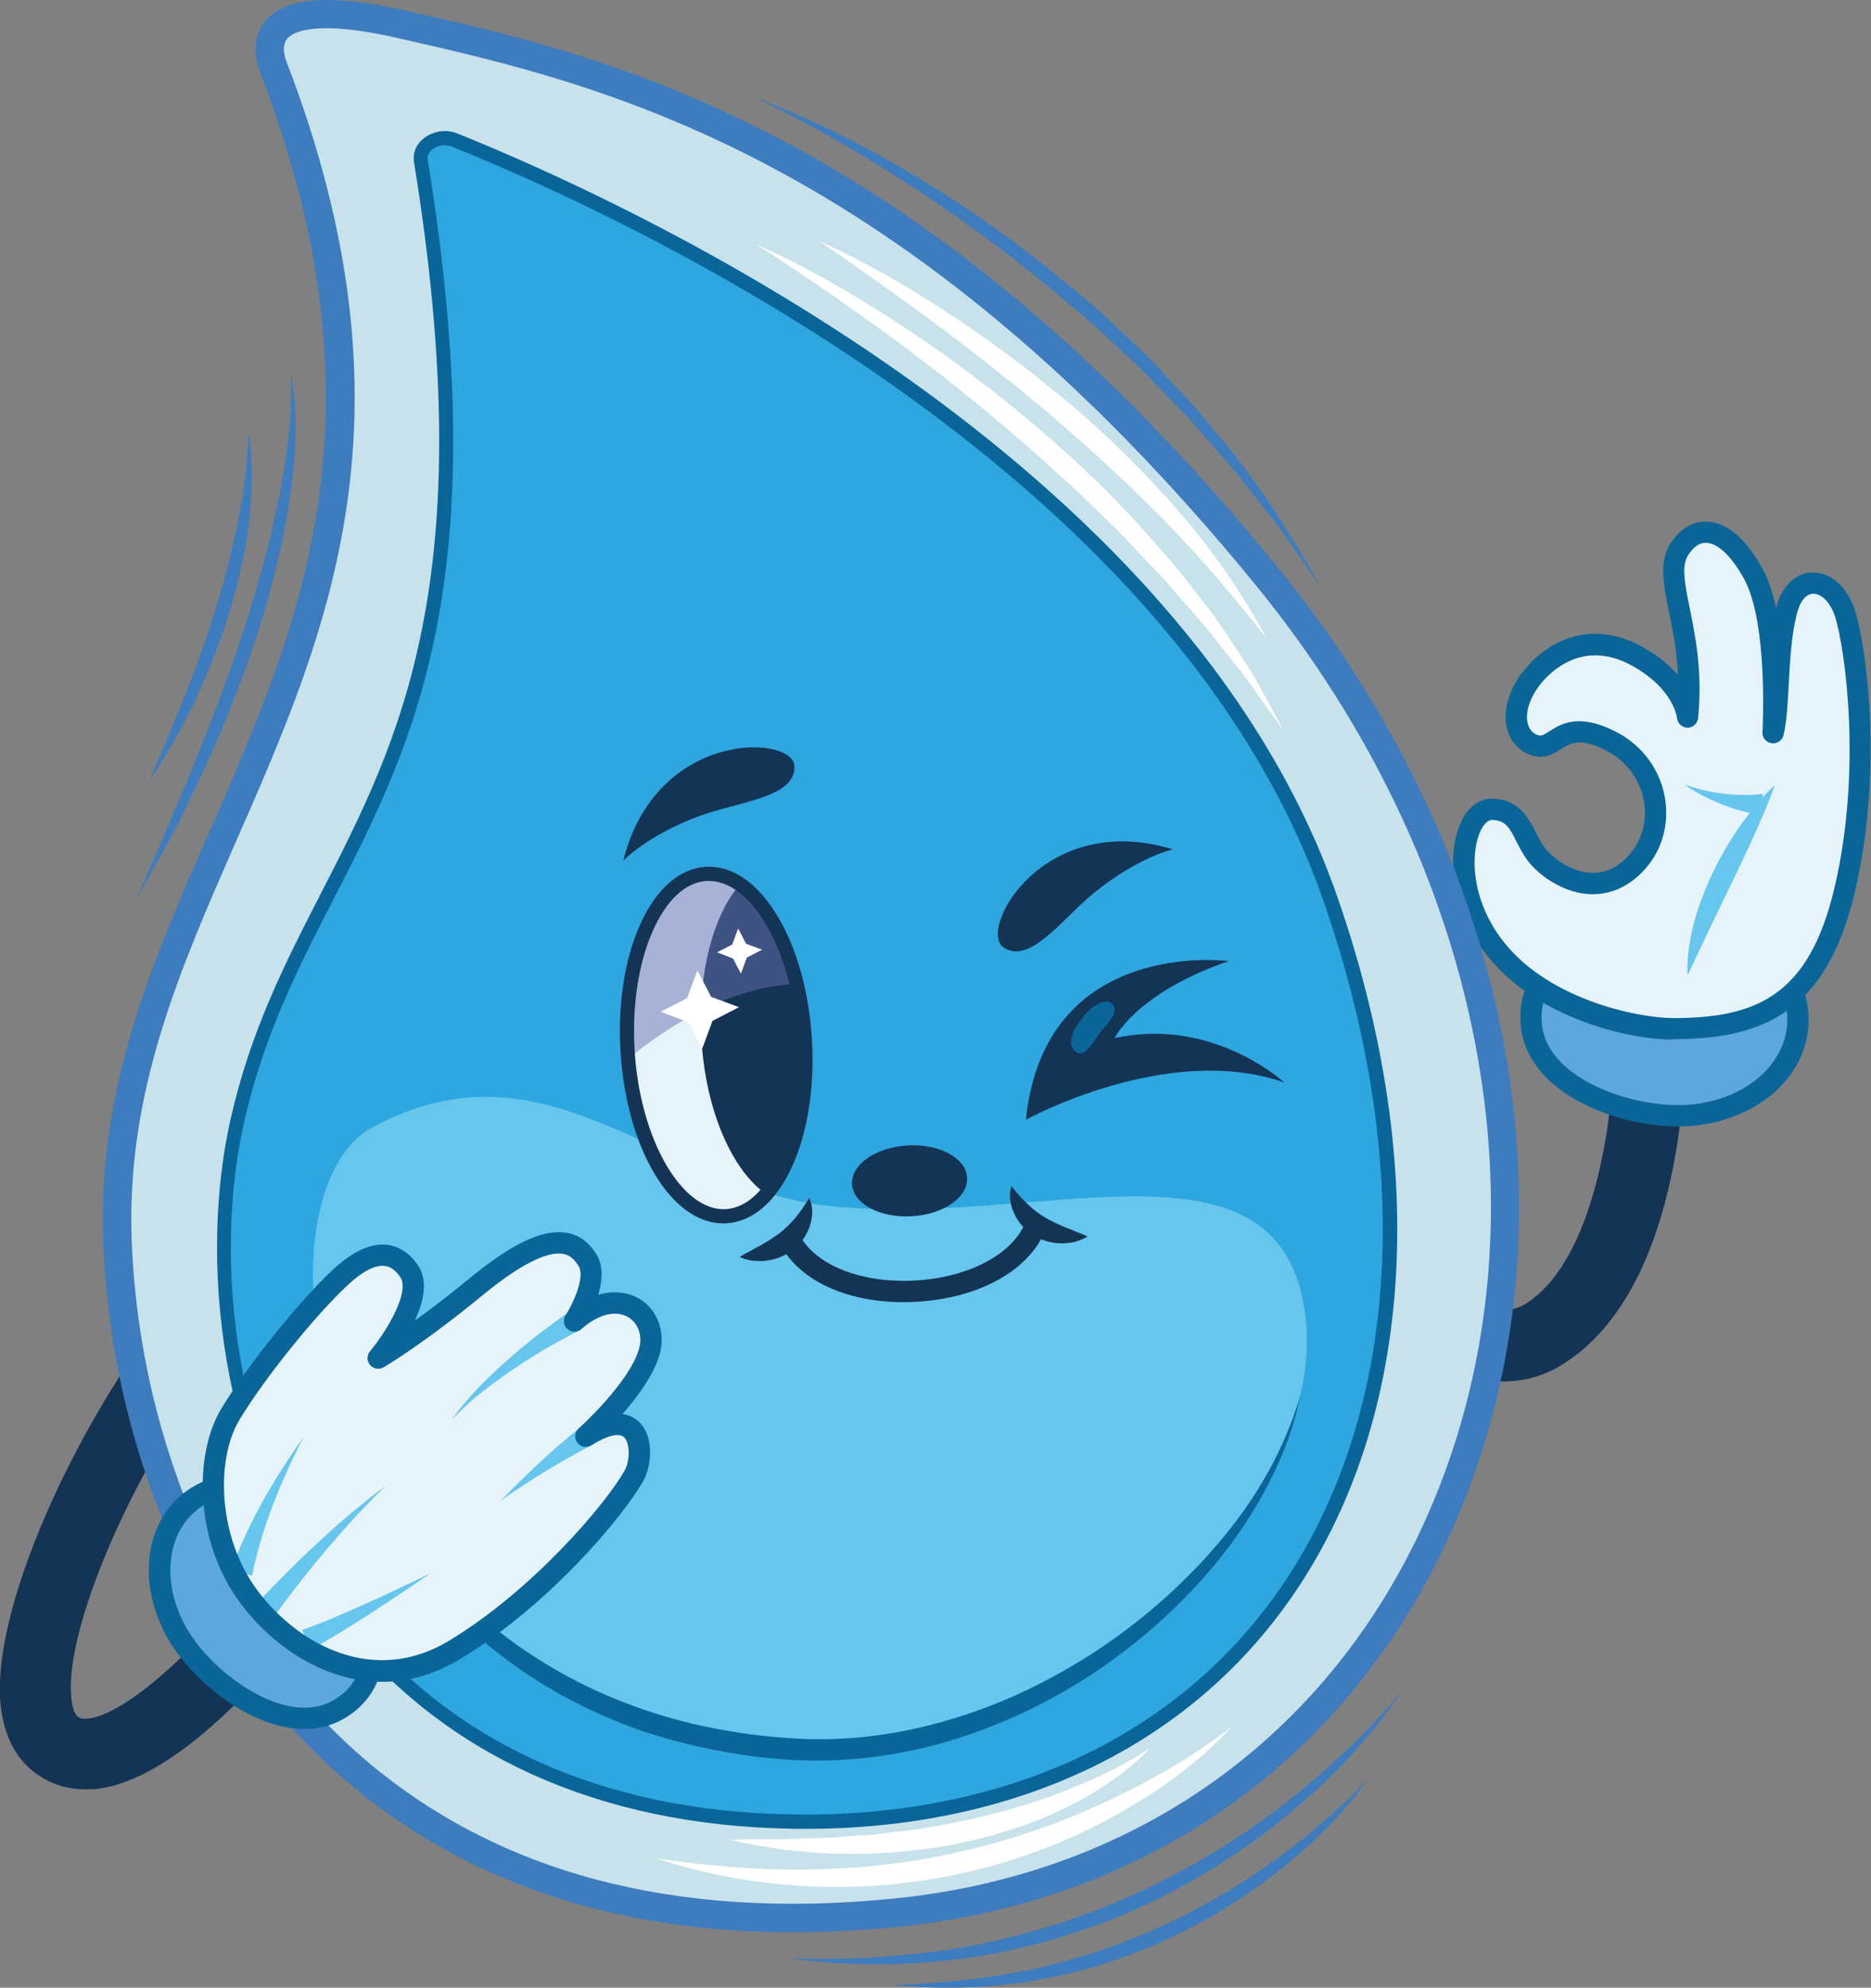 <svg xmlns="http://www.w3.org/2000/svg" xmlns:xlink="http://www.w3.org/1999/xlink" id="Capa_1" x="0px" y="0px" viewBox="0 0 94.14 100" style="enable-background:new 0 0 94.14 100;" xml:space="preserve"><rect x="0" y="0" width="94.14" height="100" fill="#808080" stroke="none"/><style type="text/css">	.st0{fill:#143455;}	.st1{fill:#5CA7DC;}	.st2{fill:#0A6599;}	.st3{fill:#E6F4FA;}	.st4{fill:#67C6ED;}	.st5{fill:#C8E2EC;}	.st6{fill:#3D7CBE;}	.st7{fill:#2EA6DF;}	.st8{fill:#FFFFFF;}	.st9{opacity:0.5;fill:#6971B3;}</style><g>	<path class="st0" d="M4.3,90.02c-1.02,0-1.94-0.33-2.7-0.96c-0.92-0.77-1.45-1.92-1.58-3.42c-0.43-5.16,4.36-15.03,8.93-20.41  c0.64-0.75,1.77-0.84,2.52-0.2c0.75,0.64,0.84,1.77,0.2,2.52c-4.4,5.18-8.41,14-8.09,17.8c0.05,0.57,0.19,0.89,0.31,0.99  c0.09,0.08,0.21,0.15,0.53,0.12c1.86-0.18,5.19-3.34,6.97-5.53c0.62-0.77,1.75-0.89,2.51-0.27c0.77,0.62,0.89,1.74,0.27,2.51  c-0.87,1.07-5.4,6.46-9.4,6.84C4.61,90.01,4.46,90.02,4.3,90.02z"></path>	<g>		<path class="st0" d="M75.64,69.5c-5.97,0-12.13-9.04-12.93-10.24c-0.54-0.82-0.32-1.93,0.51-2.47c0.82-0.54,1.93-0.32,2.47,0.51   c2.34,3.53,8.13,10.21,11.11,8.27c3.78-2.45,4.48-10.65,4.43-13.6c-0.02-0.99,0.77-1.8,1.76-1.82c0.97-0.03,1.8,0.77,1.82,1.75   c0.02,1.29,0.05,12.7-6.06,16.66C77.75,69.22,76.7,69.5,75.64,69.5z"></path>		<g>			<g>				<path class="st1" d="M83,46.86c-2.71,0.15-6.27,1.42-5.95,4.71c0.32,3.29,5.38,4.97,8.52,4.48c3.15-0.48,5.24-2.78,4.85-5.36     C90.03,48.1,86.57,46.66,83,46.86z"></path>				<path class="st2" d="M84.43,56.67c-2.12,0-4.5-0.74-6.03-1.93c-1.12-0.87-1.77-1.95-1.88-3.12c-0.11-1.17,0.2-2.2,0.93-3.05     c1.61-1.88,4.64-2.19,5.52-2.24l0,0c3.53-0.2,7.52,1.23,7.98,4.28c0.43,2.87-1.84,5.44-5.3,5.97     C85.26,56.64,84.85,56.67,84.43,56.67z M83.03,47.4c-1.61,0.09-3.71,0.63-4.77,1.87c-0.53,0.62-0.76,1.38-0.68,2.25     c0.09,0.89,0.58,1.69,1.48,2.38c1.6,1.24,4.37,1.94,6.43,1.62c2.85-0.44,4.74-2.48,4.4-4.75C89.57,48.64,86.62,47.2,83.03,47.4     L83.03,47.4z"></path>			</g>			<path class="st3" d="M84.2,51.76c3.98-0.01,7.21-0.91,8.63-7c1.43-6.09,0.53-12.22,0.02-13.86c-0.6-1.92-2.45-2.17-2.96-0.14    s-0.34,4.66-0.67,6.11c0,0,0.33-5.61-1.01-8.02c-1.34-2.41-2.84-2.59-3.71-1.2c-0.94,1.49,0.86,4.05,0.42,8.42    c0,0-0.14-1.71-2.5-3.03c-2.35-1.33-4.31-0.27-5.37,1.09c-1.06,1.36-0.98,2.94,0.15,3.34c1.13,0.41,1.28-1.51,3.84-0.21    c2.56,1.3,3.03,4.64,0.99,6.43c-1.9,1.67-4.09,0.14-4.76-0.78c-0.67-0.92-0.8-2.2-2.21-2.21c-1.42-0.01-2.31,3.63,0.01,6.8    C77.39,50.69,82.04,51.77,84.2,51.76z"></path>			<g>				<path class="st4" d="M89.29,39.52c-0.3,0.86-0.65,1.66-1.01,2.46c-0.36,0.8-0.73,1.58-1.11,2.36l-1.13,2.34l-1.13,2.39     c-0.05-0.91,0.11-1.81,0.33-2.68c0.24-0.87,0.57-1.71,0.95-2.51c0.39-0.81,0.84-1.58,1.35-2.31     C88.06,40.84,88.61,40.13,89.29,39.52z"></path>				<path class="st4" d="M84.75,39.46c0.65,0.24,1.31,0.39,1.98,0.47c0.66,0.08,1.33,0.08,1.96,0.01l-0.01,1.07     c-0.73-0.1-1.43-0.29-2.08-0.56C85.93,40.19,85.31,39.86,84.75,39.46z"></path>			</g>			<path class="st2" d="M84.17,52.3c-2.43,0-7.15-1.21-9.53-4.47c-1.72-2.35-1.84-5.08-1.08-6.57c0.35-0.69,0.9-1.08,1.49-1.08    c0,0,0.01,0,0.01,0c1.35,0.01,1.83,0.95,2.22,1.7c0.14,0.26,0.26,0.51,0.42,0.73c0.33,0.46,1.2,1.18,2.21,1.29    c0.64,0.07,1.24-0.13,1.77-0.6c0.81-0.72,1.2-1.75,1.06-2.84c-0.15-1.15-0.87-2.16-1.94-2.71c-1.31-0.66-1.77-0.37-2.26-0.06    c-0.36,0.23-0.85,0.54-1.53,0.29c-0.57-0.21-0.99-0.65-1.16-1.25c-0.26-0.88,0.03-1.98,0.77-2.93c1.21-1.56,3.44-2.71,6.06-1.23    c0.79,0.44,1.35,0.93,1.75,1.39c-0.06-1.22-0.27-2.26-0.45-3.15c-0.29-1.42-0.51-2.53,0.06-3.45c0.47-0.74,1.11-1.14,1.83-1.12    c0.7,0.02,1.75,0.44,2.8,2.35c0.31,0.55,0.53,1.25,0.69,2c0.29-1.1,0.97-1.76,1.82-1.79c0.92-0.03,1.78,0.73,2.16,1.93    c0.59,1.89,1.41,8.08-0.01,14.14c-1.44,6.13-4.7,7.4-9.15,7.41l0-0.54l0,0.54C84.19,52.3,84.18,52.3,84.17,52.3z M75.06,41.25    c-0.18,0-0.38,0.19-0.54,0.5c-0.48,0.93-0.63,3.23,0.99,5.44c2.24,3.06,6.82,4.02,8.69,4.03c4.16-0.01,6.83-1.1,8.11-6.59    c1.4-5.97,0.51-12.04,0.03-13.58c-0.26-0.82-0.74-1.19-1.11-1.18c-0.36,0.01-0.67,0.39-0.82,1.01c-0.28,1.09-0.35,2.4-0.41,3.56    c-0.05,0.95-0.1,1.86-0.26,2.54c-0.06,0.27-0.32,0.45-0.6,0.41c-0.28-0.04-0.48-0.28-0.46-0.56c0-0.05,0.31-5.48-0.94-7.73    c-0.62-1.12-1.31-1.78-1.9-1.79c-0.43-0.01-0.71,0.33-0.9,0.62c-0.35,0.55-0.17,1.44,0.08,2.67c0.29,1.43,0.65,3.22,0.42,5.53    c-0.03,0.27-0.26,0.48-0.53,0.48c0,0,0,0,0,0c-0.28,0-0.51-0.22-0.53-0.49c-0.01-0.05-0.18-1.46-2.23-2.61    c-2.54-1.43-4.23,0.37-4.68,0.96c-0.52,0.67-0.75,1.43-0.59,1.97c0.08,0.27,0.24,0.45,0.49,0.54c0.17,0.06,0.26,0.02,0.59-0.19    c0.58-0.37,1.46-0.93,3.32,0.01c1.39,0.7,2.33,2.02,2.52,3.53c0.18,1.45-0.33,2.83-1.42,3.78c-0.76,0.67-1.66,0.96-2.6,0.86    c-1.27-0.14-2.42-0.99-2.95-1.72c-0.21-0.29-0.36-0.59-0.51-0.87C75.95,41.62,75.74,41.26,75.06,41.25    C75.06,41.25,75.06,41.25,75.06,41.25z"></path>		</g>	</g>	<g>		<g>			<path class="st5" d="M13.76,3.4c-0.33-0.87-1.07-3.88,6.47-2.17c10.49,2.38,25.79,6.02,43.53,27.8    c22.71,27.89,11.19,64.18-18.67,67.2C16.1,99.16,6.52,77.44,5.91,62.54C5.1,42.75,24.75,32.07,13.76,3.4z"></path>			<path class="st6" d="M39.89,97.21c-9.09,0-16.69-2.6-22.63-7.75C10.14,83.29,5.63,73.24,5.2,62.57    c-0.32-7.85,2.45-14.16,5.38-20.83c4.49-10.23,9.13-20.81,2.52-38.08l0,0c-0.4-1.04-0.3-1.98,0.28-2.65    c1.01-1.16,3.3-1.32,7.02-0.48c10.3,2.33,25.85,5.86,43.92,28.05C76.1,43.05,79.6,61.24,73.45,76.06    c-4.96,11.96-15.27,19.57-28.29,20.88C43.35,97.12,41.59,97.21,39.89,97.21z M16.43,1.42c-1.32,0-1.8,0.32-1.97,0.52    c-0.3,0.34-0.15,0.9-0.03,1.2l0,0c6.83,17.81,2.06,28.67-2.54,39.16c-2.86,6.52-5.57,12.68-5.26,20.2    c0.42,10.28,4.75,19.96,11.57,25.88c6.75,5.85,15.77,8.25,26.82,7.13c12.48-1.26,22.36-8.55,27.12-20.01    c5.95-14.33,2.53-31.97-8.93-46.03C45.45,7.68,30.18,4.22,20.08,1.93C18.44,1.55,17.27,1.42,16.43,1.42z"></path>		</g>		<g>			<path class="st7" d="M21.18,8.09c-0.13-0.8,0.88-1.37,1.68-1.05C30.23,10,59.2,22.89,66.96,45.26    c8.92,25.7-2.71,46.81-27.18,46.38C15.36,91.22,8.98,69.7,11.93,56.48C15.14,42.07,26.15,38.74,21.18,8.09z"></path>			<path class="st2" d="M40.49,92.01c-0.24,0-0.47,0-0.71-0.01c-9.65-0.17-17.46-3.7-22.59-10.21c-6.48-8.23-7.07-18.82-5.61-25.39    c1.01-4.51,2.73-7.88,4.56-11.44c3.98-7.76,8.1-15.79,4.69-36.81l0,0c-0.07-0.45,0.1-0.88,0.49-1.19    c0.47-0.37,1.13-0.47,1.68-0.25C31.43,10.1,59.58,22.9,67.3,45.15c4.78,13.76,3.82,26.76-2.63,35.65    C59.42,88.04,50.85,92.01,40.49,92.01z M22.37,7.31c-0.22,0-0.44,0.07-0.62,0.21c-0.1,0.08-0.27,0.26-0.23,0.51l0,0    c3.45,21.26-0.72,29.39-4.76,37.25c-1.81,3.52-3.51,6.85-4.5,11.27c-1.43,6.42-0.85,16.76,5.47,24.79    c4.99,6.34,12.61,9.78,22.04,9.94c0.23,0,0.47,0.01,0.7,0.01c10.13,0,18.49-3.86,23.61-10.91c6.31-8.71,7.23-21.46,2.53-35    C59,23.42,31.09,10.74,22.72,7.37C22.61,7.33,22.49,7.31,22.37,7.31z"></path>		</g>		<g>			<path class="st8" d="M38.01,12.27c2.78,1.25,5.42,2.81,7.96,4.51c1.27,0.85,2.51,1.75,3.72,2.69c0.62,0.45,1.2,0.95,1.79,1.44    c0.59,0.49,1.18,0.97,1.74,1.49c2.3,2.02,4.41,4.26,6.35,6.63l1.41,1.81c0.45,0.62,0.86,1.27,1.29,1.9l0.63,0.96    c0.2,0.33,0.38,0.66,0.57,1c0.37,0.67,0.73,1.34,1.09,2.01c-0.45-0.62-0.9-1.23-1.34-1.85c-0.22-0.31-0.43-0.62-0.66-0.92    l-0.71-0.89c-0.48-0.59-0.92-1.2-1.42-1.77l-1.49-1.71c-0.48-0.58-1.03-1.1-1.54-1.66c-0.52-0.54-1.02-1.11-1.58-1.62l-1.62-1.58    l-1.68-1.52c-0.55-0.52-1.13-1-1.7-1.49c-0.57-0.49-1.15-0.98-1.74-1.45c-0.59-0.47-1.16-0.96-1.77-1.42l-1.8-1.38    C43.07,15.65,40.58,13.91,38.01,12.27z"></path>			<path class="st8" d="M41.24,12.14c2.32,1.04,4.52,2.33,6.65,3.73c1.06,0.7,2.1,1.44,3.12,2.2l0.76,0.57l0.74,0.6    c0.49,0.41,1,0.79,1.48,1.21c1.94,1.66,3.75,3.47,5.42,5.39c1.66,1.93,3.12,4.05,4.33,6.28c-1.58-1.99-3.19-3.92-4.95-5.72    c-0.21-0.23-0.44-0.45-0.66-0.67l-0.67-0.66l-0.67-0.66c-0.22-0.22-0.46-0.43-0.69-0.64l-1.38-1.28l-1.42-1.23    c-0.46-0.42-0.96-0.81-1.44-1.22l-0.72-0.6l-0.74-0.58c-0.97-0.8-1.98-1.55-2.98-2.32C45.39,15.04,43.34,13.57,41.24,12.14z"></path>			<path class="st8" d="M62.01,86.84c-1.75,1.91-3.92,3.43-6.22,4.67c-2.3,1.24-4.78,2.15-7.34,2.72    c-5.12,1.15-10.53,0.87-15.45-0.74c2.56,0.38,5.11,0.6,7.66,0.57c1.27-0.04,2.54-0.08,3.8-0.25c0.63-0.06,1.26-0.17,1.88-0.25    c0.62-0.12,1.25-0.22,1.86-0.38c1.24-0.27,2.46-0.61,3.66-1.02c1.21-0.4,2.38-0.88,3.54-1.4C57.74,89.69,59.97,88.42,62.01,86.84    z"></path>			<path class="st8" d="M57.85,87.95c-0.62,0.7-1.38,1.27-2.15,1.8l-0.59,0.38l-0.61,0.35c-0.4,0.25-0.84,0.43-1.26,0.64    c-0.42,0.22-0.86,0.38-1.3,0.55c-0.44,0.18-0.89,0.32-1.34,0.46l-0.68,0.21c-0.23,0.06-0.46,0.11-0.69,0.17    c-0.46,0.1-0.91,0.23-1.38,0.31c-1.85,0.33-3.74,0.48-5.61,0.44c-0.94,0-1.87-0.13-2.8-0.2c-0.92-0.14-1.84-0.3-2.75-0.5    c0.94-0.04,1.86-0.02,2.78-0.03l1.38-0.05c0.46-0.02,0.92-0.01,1.37-0.06c0.46-0.04,0.91-0.08,1.37-0.1    c0.46-0.02,0.91-0.1,1.36-0.15c0.45-0.06,0.91-0.08,1.36-0.17l1.34-0.23c1.79-0.34,3.55-0.8,5.26-1.42    C54.62,89.72,56.3,88.98,57.85,87.95z"></path>		</g>		<g>			<path class="st4" d="M39.72,87.99c13.87,0.95,27.17-12.06,25.96-21.81c-1.21-9.74-13.34-4.4-23.87-5.5    c-8.49-0.89-14.21-8.75-23.08-3.96C12.03,60.34,15.62,86.33,39.72,87.99z"></path>			<path class="st2" d="M15.85,67.27c0.31,1.38,0.73,2.72,1.25,4.03c0.52,1.31,1.15,2.56,1.87,3.76c1.43,2.4,3.23,4.56,5.34,6.37    c2.11,1.8,4.52,3.23,7.1,4.22c2.58,1.01,5.32,1.57,8.08,1.78c2.75,0.23,5.52-0.1,8.17-0.88c2.66-0.76,5.18-1.98,7.51-3.5    c2.32-1.54,4.44-3.39,6.23-5.53c1.8-2.13,3.24-4.6,4.02-7.31c-0.27,1.39-0.75,2.73-1.38,4.01c-0.62,1.28-1.38,2.49-2.23,3.63    c-1.73,2.27-3.83,4.26-6.17,5.9c-2.34,1.65-4.94,2.93-7.69,3.78c-2.75,0.84-5.67,1.2-8.55,0.98c-1.43-0.1-2.85-0.33-4.25-0.64    c-1.4-0.31-2.79-0.72-4.12-1.27c-2.66-1.08-5.16-2.6-7.28-4.54C19.49,78.2,16.67,72.86,15.85,67.27z"></path>		</g>	</g>	<g>		<path class="st0" d="M48.66,59.24c0.06,0.99-1.19,1.86-2.79,1.95c-1.6,0.09-2.94-0.63-3-1.61c-0.06-0.99,1.19-1.86,2.79-1.95   C47.26,57.53,48.6,58.26,48.66,59.24z"></path>		<path class="st0" d="M31.36,43.3c0,0,1.18-1.26,3.81-2.24c1.96-0.73,4.87-0.92,4.8-2.52C39.9,36.95,33.01,36.69,31.36,43.3z"></path>		<g>			<path class="st3" d="M40.5,52.32c0.28,4.76-1.49,8.73-3.95,8.87c-2.46,0.14-4.69-3.59-4.97-8.35c-0.28-4.76,1.49-8.73,3.95-8.87    C37.99,43.82,40.22,47.56,40.5,52.32z"></path>			<path class="st0" d="M37.23,44.49c-1.33,1.53-2.13,4.45-1.94,7.76c0.21,3.62,1.55,6.65,3.27,7.83c1.33-1.53,2.13-4.45,1.94-7.76    C40.28,48.69,38.95,45.67,37.23,44.49z"></path>			<path class="st9" d="M40.09,49.51c-0.8-3.33-2.6-5.66-4.55-5.54c-2.46,0.14-4.23,4.12-3.95,8.87c0.01,0.14,0.02,0.28,0.03,0.42    C33.38,51.8,36.68,49.6,40.09,49.51z"></path>			<path class="st0" d="M36.4,61.55c-2.63,0-4.89-3.76-5.18-8.69c-0.14-2.36,0.21-4.61,0.98-6.33c0.8-1.8,1.98-2.84,3.31-2.92    c1.33-0.08,2.62,0.81,3.63,2.51c0.97,1.63,1.57,3.82,1.71,6.17c0.3,5.03-1.59,9.09-4.29,9.25C36.51,61.55,36.46,61.55,36.4,61.55    z M35.67,44.32c-0.04,0-0.08,0-0.12,0c-1.05,0.06-2.01,0.95-2.7,2.5c-0.72,1.62-1.05,3.76-0.92,6c0.26,4.47,2.37,8.14,4.59,8.01    c2.22-0.13,3.88-4.02,3.62-8.5c-0.13-2.24-0.71-4.32-1.61-5.85C37.69,45.08,36.68,44.32,35.67,44.32z"></path>			<polygon class="st8" points="35.09,48.82 35.78,50.15 37.18,50.67 35.85,51.36 35.33,52.76 34.64,51.43 33.24,50.9 34.57,50.22        "></polygon>			<polygon class="st8" points="37.14,46.71 37.54,47.48 38.35,47.78 37.58,48.17 37.28,48.98 36.88,48.22 36.08,47.91 36.84,47.52        "></polygon>		</g>		<g>			<g>				<path class="st0" d="M40.72,60.27c0.2,0.44,0.18,0.94,0.03,1.4c-0.15,0.46-0.45,0.89-0.84,1.2c-0.39,0.3-0.86,0.49-1.32,0.55     c-0.23,0.04-0.47,0.02-0.7,0.01c-0.23-0.04-0.45-0.09-0.67-0.19c0.2-0.14,0.4-0.23,0.58-0.33c0.18-0.12,0.37-0.19,0.53-0.29     c0.34-0.19,0.63-0.39,0.91-0.59c0.27-0.22,0.52-0.46,0.76-0.74C40.25,60.99,40.47,60.67,40.72,60.27z"></path>				<path class="st0" d="M45.45,65.51c-2.94,0-5.35-1.15-6.25-3.03l0.97-0.46c0.76,1.6,3.13,2.56,5.9,2.4     c2.77-0.16,5.01-1.4,5.58-3.07l1.02,0.34c-0.72,2.12-3.28,3.61-6.53,3.8C45.9,65.5,45.67,65.51,45.45,65.51z"></path>				<path class="st0" d="M50.89,59.67c0.29,0.37,0.55,0.67,0.83,0.92c0.27,0.26,0.54,0.46,0.84,0.65c0.3,0.17,0.62,0.33,0.98,0.48     c0.18,0.08,0.37,0.13,0.56,0.23c0.2,0.08,0.4,0.14,0.62,0.26c-0.2,0.12-0.42,0.2-0.64,0.27c-0.22,0.04-0.46,0.08-0.69,0.07     c-0.47,0-0.95-0.14-1.38-0.39c-0.42-0.26-0.77-0.65-0.97-1.09C50.82,60.62,50.75,60.13,50.89,59.67z"></path>			</g>		</g>		<path class="st0" d="M59.01,42.73c0,0-1.68,0.37-3.88,2.12c-1.63,1.3-3.29,3.71-4.63,2.82C49.16,46.78,52.49,40.74,59.01,42.73z"></path>		<g>			<path class="st0" d="M61.82,48.35c0,0-9.26-1.23-10.2,7.98c0,0,7.14-3.93,13-1.87c0,0-3.61-3.33-8.54-2.23    C56.08,52.23,57.14,49.97,61.82,48.35z"></path>			<path class="st2" d="M54.61,51.03c-0.52,0.6-1.01,1.4-0.51,1.86c0.51,0.46,0.95-0.64,1.45-1.18c0.5-0.54,0.68-0.92,0.41-1.21    C55.7,50.22,55.08,50.49,54.61,51.03z"></path>		</g>	</g>	<g>		<g>			<g>				<g>					<path class="st1" d="M17.34,78.73c1.41,2.18,2.44,5.65-0.28,7.26c-2.72,1.61-6.88-1.36-8.28-4.06c-1.4-2.71-0.8-5.62,1.41-6.78      C12.41,73.99,15.48,75.85,17.34,78.73z"></path>					<path class="st2" d="M15.32,86.98c-0.47,0-0.97-0.07-1.49-0.22c-2.15-0.62-4.47-2.55-5.53-4.59c-1.54-2.98-0.84-6.21,1.64-7.5      c2.63-1.37,6,0.92,7.85,3.77c0.46,0.72,1.93,3.24,1.39,5.55c-0.25,1.05-0.87,1.88-1.85,2.46      C16.74,86.8,16.06,86.98,15.32,86.98z M11.66,75.33c-0.44,0-0.85,0.09-1.22,0.29C8.51,76.63,8,79.23,9.26,81.68      c0.92,1.77,3.01,3.51,4.87,4.05c1.04,0.3,1.93,0.23,2.66-0.2c0.73-0.43,1.17-1.01,1.35-1.78c0.36-1.51-0.41-3.43-1.24-4.73l0,0      C15.41,76.73,13.36,75.33,11.66,75.33z"></path>				</g>				<g>					<path class="st3" d="M19.04,68.32c0,0,2.45-2.96,1.57-4.34c-0.65-1.02-1.77-1.29-3.45,0.25c-1.68,1.55-4.34,4.86-5.58,6.95      c-1.24,2.09-1.23,6.27,0.98,9.19c2.1,2.78,6.16,5.12,10.27,2.65c4.38-2.62,8.1-7.07,9.07-8.79c0.57-1.01,0.45-3.78-2.41-1.99      c0,0,2.69-2.41,3.2-4.29c0.51-1.88-1.55-3.48-3.77-1.51c0,0,1.29-2.02,0.66-3.05c-0.63-1.03-1.87-1.75-5.65,1.36      C20.92,67.24,19.04,68.32,19.04,68.32z"></path>				</g>				<g>					<g>						<path class="st4" d="M29.18,66.92c-0.58,0.29-1.16,0.61-1.73,0.94c-0.57,0.33-1.13,0.69-1.68,1.06       c-1.1,0.75-2.15,1.56-3.08,2.54c0.79-1.09,1.74-2.06,2.75-2.96c0.51-0.45,1.03-0.88,1.56-1.3c0.54-0.42,1.07-0.82,1.65-1.21       L29.18,66.92z"></path>						<path class="st4" d="M29.78,72.7c-1.57,0.82-3.1,1.75-4.57,2.79c1.24-1.3,2.57-2.53,3.98-3.68L29.78,72.7z"></path>						<path class="st4" d="M13.05,80.54c0.5-0.54,1-1.05,1.51-1.56c0.51-0.51,1.03-1,1.56-1.49c1.06-0.97,2.15-1.9,3.3-2.75       c-1.03,0.99-1.99,2.04-2.91,3.12c-0.46,0.54-0.91,1.09-1.35,1.65c-0.44,0.56-0.87,1.13-1.27,1.69L13.05,80.54z"></path>						<path class="st4" d="M15.28,72.3c-0.59,1.11-1.1,2.26-1.55,3.42c-0.44,1.16-0.81,2.35-1.05,3.55l-1.04-0.28       c0.43-1.23,0.98-2.39,1.6-3.5C13.86,74.39,14.54,73.32,15.28,72.3z"></path>						<path class="st4" d="M21.67,79.15c-0.98,0.67-1.97,1.33-2.96,1.98c-0.5,0.32-1,0.64-1.51,0.95c-0.51,0.31-1.02,0.62-1.57,0.9       L15.2,82c0.54-0.18,1.09-0.41,1.63-0.63c0.54-0.23,1.08-0.47,1.62-0.71C19.53,80.17,20.61,79.66,21.67,79.15z"></path>					</g>				</g>			</g>			<path class="st2" d="M19.23,84.61c-2.83,0-5.42-1.69-7.1-3.91c-2.37-3.13-2.37-7.52-1.02-9.79c1.27-2.13,3.98-5.5,5.68-7.07    c0.99-0.91,1.9-1.32,2.71-1.21c0.61,0.08,1.15,0.45,1.55,1.06c0.5,0.77,0.26,1.82-0.18,2.75c0.74-0.53,1.66-1.23,2.71-2.09    c2.17-1.79,3.73-2.53,4.92-2.33c0.63,0.1,1.13,0.47,1.52,1.1c0.36,0.59,0.28,1.35,0.08,2.02c0.84-0.25,1.58-0.1,2.1,0.22    c0.89,0.55,1.29,1.65,1,2.74c-0.28,1.03-1.11,2.16-1.88,3.04c0.37,0.05,0.63,0.21,0.83,0.39c0.79,0.76,0.63,2.23,0.22,2.97    c-1.02,1.81-4.78,6.3-9.26,8.99C21.8,84.27,20.49,84.61,19.23,84.61z M19.25,63.68c-0.46,0-1.06,0.32-1.73,0.95    c-1.64,1.51-4.26,4.77-5.49,6.83c-1.18,1.98-1.08,5.91,0.95,8.59c2.14,2.83,5.93,4.7,9.57,2.52c4.25-2.55,7.94-6.92,8.88-8.59    c0.26-0.46,0.29-1.36-0.03-1.67c-0.25-0.24-0.86-0.09-1.64,0.4c-0.24,0.15-0.55,0.09-0.71-0.13c-0.17-0.22-0.14-0.54,0.07-0.72    c0.03-0.02,2.58-2.33,3.04-4.03c0.17-0.64-0.04-1.24-0.53-1.55c-0.63-0.39-1.52-0.17-2.37,0.58c-0.2,0.18-0.5,0.18-0.7,0.01    c-0.2-0.17-0.25-0.47-0.1-0.7c0.36-0.57,1-1.92,0.65-2.48c-0.23-0.37-0.47-0.56-0.79-0.61c-0.57-0.1-1.74,0.19-4.06,2.1    c-3.01,2.47-4.88,3.56-4.96,3.61c-0.22,0.13-0.51,0.08-0.68-0.12c-0.17-0.2-0.17-0.49,0-0.69c0.91-1.11,1.99-2.99,1.53-3.71    c-0.23-0.35-0.48-0.54-0.78-0.58C19.33,63.69,19.29,63.68,19.25,63.68z"></path>		</g>	</g>	<g>		<path class="st6" d="M14.61,18.69c0.47,2.3,0.25,4.68-0.12,6.98c-0.39,2.31-0.98,4.58-1.73,6.8l-0.28,0.83l-0.31,0.82l-0.62,1.64   c-0.45,1.08-0.91,2.15-1.39,3.21c-0.51,1.05-1.02,2.1-1.55,3.13c-0.57,1.02-1.12,2.04-1.71,3.05c0.45-1.08,0.93-2.13,1.39-3.2   l1.36-3.21c0.42-1.08,0.86-2.15,1.27-3.23l0.59-1.63l0.3-0.82l0.27-0.83c0.18-0.55,0.37-1.1,0.54-1.65l0.48-1.66   c0.31-1.11,0.6-2.23,0.83-3.36c0.25-1.13,0.43-2.27,0.57-3.42C14.64,21.01,14.72,19.85,14.61,18.69z"></path>		<path class="st6" d="M12.49,21.8c0.15,0.75,0.18,1.53,0.18,2.3c-0.01,0.77-0.07,1.54-0.16,2.31c-0.19,1.53-0.56,3.04-1,4.52   c-0.46,1.48-1.04,2.91-1.69,4.3c-0.32,0.7-0.7,1.37-1.06,2.05c-0.39,0.66-0.79,1.32-1.22,1.96c0.28-0.72,0.6-1.41,0.9-2.11   C8.71,36.41,9.02,35.71,9.3,35c0.26-0.72,0.57-1.41,0.8-2.13l0.38-1.07l0.34-1.08c0.45-1.44,0.84-2.91,1.14-4.39   c0.14-0.74,0.28-1.49,0.36-2.24C12.42,23.33,12.49,22.57,12.49,21.8z"></path>		<path class="st6" d="M38.01,4.91C41,6.04,43.87,7.51,46.6,9.19c2.74,1.67,5.33,3.58,7.78,5.66c1.24,1.02,2.38,2.16,3.54,3.26   l1.64,1.76c0.27,0.3,0.55,0.58,0.81,0.89l0.76,0.93c2.1,2.43,3.81,5.17,5.39,7.94c-0.46-0.65-0.92-1.31-1.37-1.97l-0.68-0.98   c-0.23-0.32-0.49-0.63-0.74-0.94l-1.47-1.88c-0.51-0.61-1.04-1.2-1.56-1.8l-0.78-0.9c-0.27-0.3-0.55-0.57-0.83-0.86l-1.66-1.71   c-1.17-1.08-2.3-2.2-3.53-3.2c-2.41-2.07-4.95-3.99-7.61-5.74c-0.66-0.44-1.34-0.85-2.01-1.29c-0.68-0.41-1.36-0.82-2.05-1.22   C40.86,6.35,39.45,5.6,38.01,4.91z"></path>		<path class="st6" d="M70.55,85.05c-1.63,2.45-3.71,4.59-6,6.45c-1.14,0.94-2.36,1.78-3.62,2.56c-1.26,0.77-2.58,1.45-3.94,2.06   c-1.35,0.6-2.76,1.09-4.18,1.5l-1.07,0.29l-1.08,0.24c-0.72,0.17-1.46,0.26-2.18,0.38c-2.93,0.39-5.91,0.38-8.82-0.01   c2.93,0.11,5.86-0.07,8.73-0.54c2.86-0.52,5.67-1.34,8.32-2.52c2.66-1.16,5.17-2.65,7.5-4.4c1.16-0.88,2.28-1.81,3.34-2.82   C68.62,87.25,69.62,86.19,70.55,85.05z"></path>		<path class="st6" d="M68.93,89.38c-1.31,1.85-2.96,3.47-4.76,4.87c-0.9,0.71-1.85,1.34-2.83,1.94c-0.98,0.58-2.01,1.1-3.05,1.57   c-1.05,0.46-2.13,0.85-3.22,1.18c-1.1,0.33-2.22,0.57-3.34,0.75c-2.26,0.35-4.56,0.4-6.81,0.16c2.27-0.04,4.51-0.28,6.71-0.71   c2.19-0.47,4.34-1.13,6.38-2.04c2.05-0.89,4-2.01,5.83-3.3c0.91-0.65,1.81-1.33,2.65-2.07C67.35,91,68.17,90.22,68.93,89.38z"></path>	</g></g></svg>